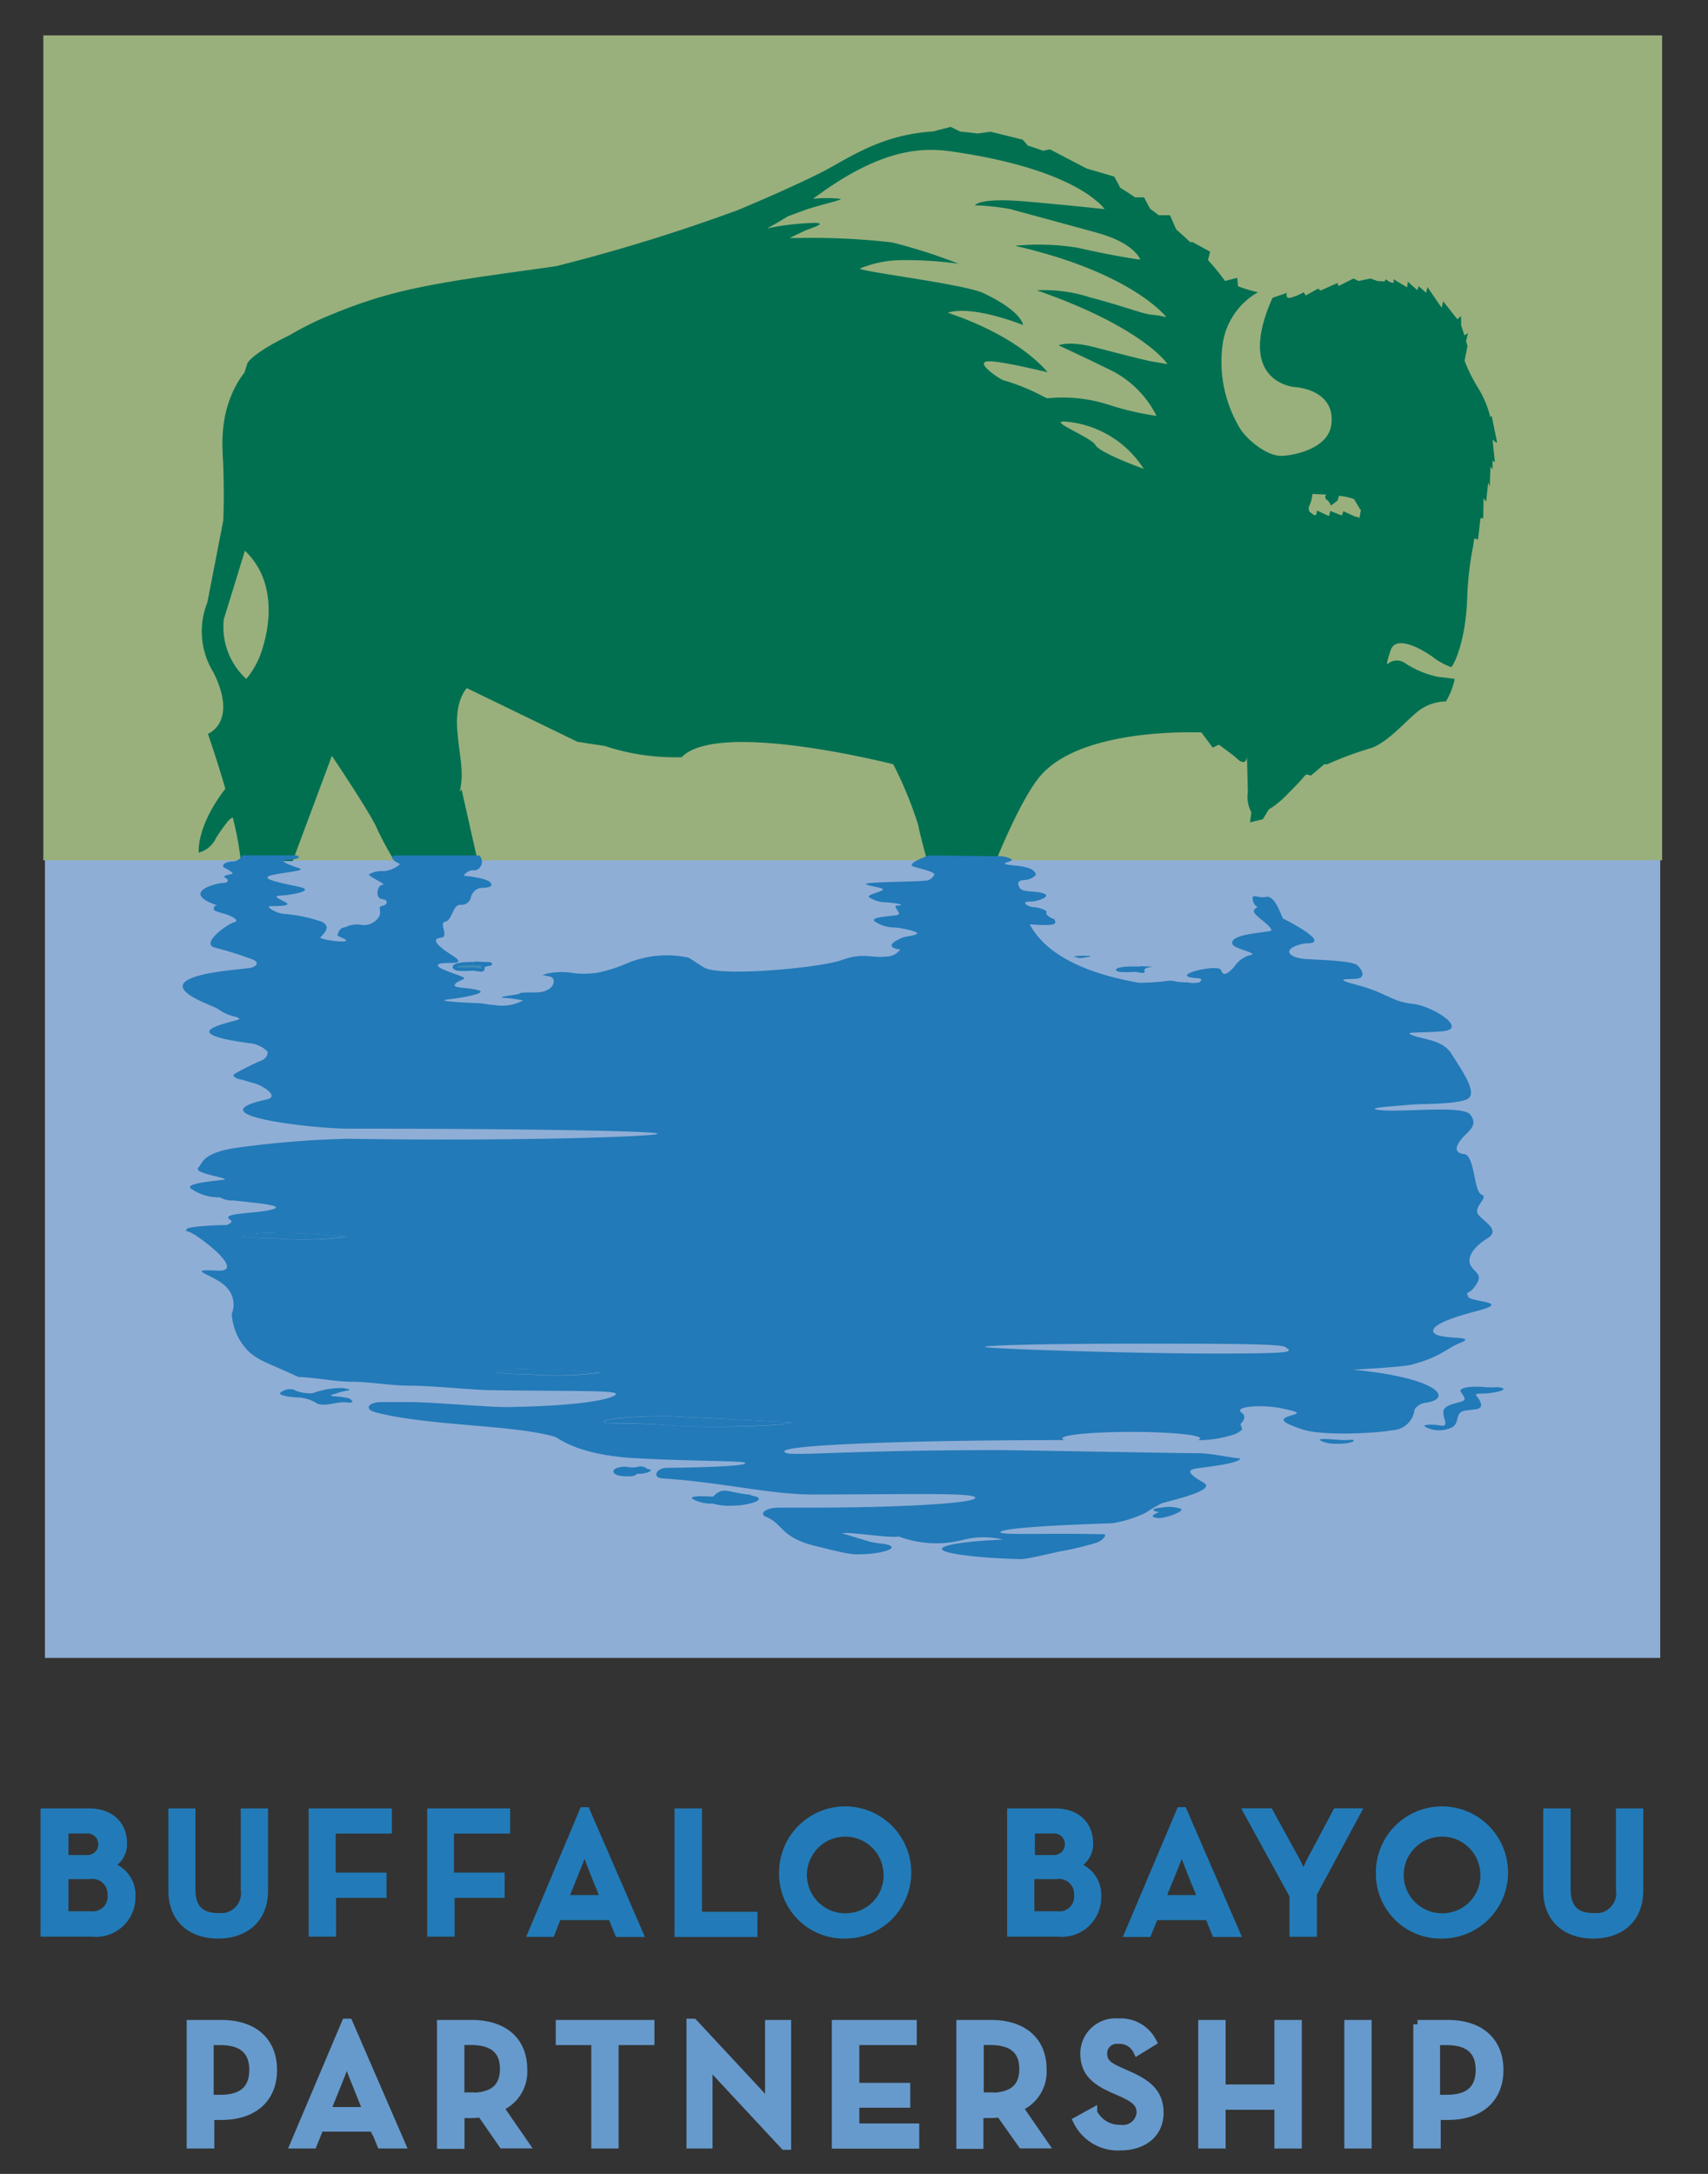 <svg id="Layer_1" data-name="Layer 1" xmlns="http://www.w3.org/2000/svg" xmlns:xlink="http://www.w3.org/1999/xlink" viewBox="0 0 151.97 193.42"><rect x="0" y="0" width="151.97" height="193.42" fill="#333333" stroke="none"/><defs><style>.cls-1,.cls-12,.cls-14,.cls-5,.cls-8{fill:none;}.cls-2{fill:#8faed6;}.cls-3{fill:#99b07c;}.cls-4{clip-path:url(#clip-path);}.cls-5{stroke:#9ab07c;}.cls-5,.cls-8{stroke-width:0.29px;}.cls-6{fill:#007051;}.cls-7{fill:#408ab7;}.cls-8{stroke:#227ab8;}.cls-9{fill:#fff;}.cls-10{fill:#227ab8;}.cls-11{clip-path:url(#clip-path-2);}.cls-12{stroke:#227bb8;}.cls-12,.cls-14{stroke-miterlimit:6.27;stroke-width:0.78px;}.cls-13{fill:#227bb8;}.cls-14{stroke:#669acc;}.cls-15{fill:#669acc;}</style><clipPath id="clip-path"><rect class="cls-1" x="-13.23" y="3.15" width="177.96" height="149.08"/></clipPath><clipPath id="clip-path-2"><rect class="cls-1" x="-321.11" y="-177.87" width="792" height="612"/></clipPath></defs><title>buffalobayoupartnership-01</title><polygon class="cls-2" points="4 147.51 147.72 147.51 147.72 75.91 4 75.91 4 147.51 4 147.51"/><polygon class="cls-3" points="4 76.4 147.74 76.4 147.74 3.29 4 3.29 4 76.4 4 76.4"/><g class="cls-4"><polygon class="cls-5" points="4 76.4 147.74 76.4 147.74 3.29 4 3.29 4 76.4 4 76.4"/></g><path class="cls-6" d="M121.09,45.35l-0.13.73a2.33,2.33,0,0,0-.44-0.14l-1-.46-0.11.35h-0.12l-0.92-.37-0.12.44h-0.05l-1-.47-0.11.4-0.17,0-0.39-.28a0.63,0.63,0,0,1-.06-0.49,3.07,3.07,0,0,0,.3-1.11L118,44a0.32,0.32,0,0,0,0,.43,1,1,0,0,1,.41.55,5.74,5.74,0,0,0,.63-0.48,0.72,0.72,0,0,1,.12-0.38,4.75,4.75,0,0,1,1.32.29l0.54,0.91h0ZM99.22,33.14A9.08,9.08,0,0,1,102.9,37a24.71,24.71,0,0,1-4.29-1,13.42,13.42,0,0,0-5.43-.56l-0.31-.14a18.24,18.24,0,0,0-3.6-1.47c-0.33-.11-2.47-1.53-1.46-1.67s5.45,1,5.4.95c-3.17-3.62-8.95-5.26-8.87-5.29,2.28-.7,6.68,1.1,6.68,1.1S91,27.75,87.52,26.09c-1.7-.82-11.06-1.93-11-2.2a9.89,9.89,0,0,1,3.5-.74,33.37,33.37,0,0,1,5.28.32,48,48,0,0,0-5.93-1.9,62.48,62.48,0,0,0-8.55-.39H70.25l1.24-.6c0.66-.3,2.07-0.67,1.14-0.75a23.44,23.44,0,0,0-4.38.49q0.94-.5,1.84-1.07l1.52-.56c1.19-.43,3.53-0.93,3.15-1a11.24,11.24,0,0,0-2.42,0c6-4.49,9.65-4.6,12.35-4.21,7.36,1.05,10.89,2.9,12.46,4.07l0.49,0.39a3.75,3.75,0,0,1,.64.67s-2.45-.28-6.85-0.67-4.68.33-4.68,0.33a20.48,20.48,0,0,1,3.12.33c0.39,0.11,4.34,1.17,7.74,2.11s3.84,2.39,3.84,2.39c-0.89-.11-3.45-0.56-5.57-1.06a21.82,21.82,0,0,0-5.57-.17c10.47,2.39,13.47,6.35,13.47,6.35a8.05,8.05,0,0,0-1.34-.22c-0.72-.06-2.34-0.72-5.51-1.56a13.18,13.18,0,0,0-4.68-.61c9.57,3.34,11.63,6.57,11.63,6.57l-1.28-.22c-0.67-.11-2.84-0.67-5.18-1.28s-3.23-.17-3.23-0.17,2.56,1.17,5,2.39h0Zm-1.76,6.45c-0.26-.53-3.06-1.7-3.08-2,0-.11.29-0.12,1.09,0a9.15,9.15,0,0,1,6.29,4.12s-4-1.43-4.3-2.13h0ZM23.36,57.69a7.61,7.61,0,0,1-1.45,2.72,6.3,6.3,0,0,1-2-5.3L21.79,49c2.63,2.48,2.35,6.21,1.57,8.67h0ZM133.21,39.38L132.72,37l-0.12.11a8.91,8.91,0,0,0-1.09-2.6,14.56,14.56,0,0,1-1.2-2.41l0.26-1.32-0.13-.44,0.18-.7-0.32.2L130,28.92v-0.8l-0.33.29-1.26-1.6-0.14.57L127,25.53l-0.1.53-0.67-.6-0.12.36-0.85-.76-0.06.51L124,24.85l0,0.32-0.29-.05-0.43-.27-0.08.19L122.55,25l-0.61-.22-1.06.22-0.45-.22-1.34.67L119,25.18l-1.5.67-0.22-.17-1.11.61L116,26a4.7,4.7,0,0,1-1.22.5c-0.45.06-.28-0.44-0.28-0.44l-1.28.44c-3.38,7.58,2,7.94,2,7.94s3.66,0.18,3.23,3.37c-0.28,2.09-3.27,2.71-4.41,2.75s-2.76-1.12-3.61-2.28a11.47,11.47,0,0,1-1.61-7.88A6.34,6.34,0,0,1,111.93,26a12.64,12.64,0,0,1-1.78-.53l-0.07-.75L109,25h0a20.2,20.2,0,0,0-1.52-1.86l0.19-.75-1.57-.85-0.21,0c-0.38-.36-0.79-0.74-1.24-1.13l-0.55-1.26h-1l-0.78-.59-0.53-1H101q-0.63-.43-1.32-0.85l-0.54-1L96.7,15l-3.28-1.71-0.62.12c-0.44-.16-0.88-0.31-1.34-0.45L91,12.43l-2.85-.71-1.2.16q-0.78-.11-1.52-0.17l-0.84-.42L83,11.7c-4.76.29-7.63,2.49-10,3.68s-5.64,2.6-7.32,3.3a157.84,157.84,0,0,1-16.19,5l-0.89.13c-10.07,1.39-13.69,1.9-19.43,4.31a26.85,26.85,0,0,0-3.36,1.68C22.2,31.56,22,32.36,22,32.36l-0.25.79a7.86,7.86,0,0,0-.5.71c-1.82,3-1.45,6-1.39,7.48,0.05,1.2.08,3.54,0,5L18.45,53.6A6.94,6.94,0,0,0,19,59.84c2.2,4.44-.5,5.45-0.5,5.45h0s0.79,2.26,1.55,4.89c-2.61,3.37-2.37,5.68-2.37,5.68a2.33,2.33,0,0,0,1.53-1.28,14,14,0,0,1,1-1.42,1.36,1.36,0,0,1,.5-0.43,29.17,29.17,0,0,1,.72,3.88h4.61l3.49-9.36s3.49,5.2,4,6.44a26.94,26.94,0,0,0,1.58,2.92H42.5l-1.43-6.37-0.17.2c0.42-1.78,0-2.95-.19-5.22-0.25-2.48.49-3.61,0.82-4L51.38,66l2.42,0.37a20,20,0,0,0,6.85,1h0C63.89,64,79.48,68,79.48,68a35.62,35.62,0,0,1,2.2,5.34c0.34,1.61.83,3.26,0.83,3.26l6.13-.07s2.22-5.58,4-7.58c3.29-3.7,11.47-3.87,14.26-3.78l1,1.35,0.56-.26,1.34,1c0.14,0.08.95,1.1,1.15,0.13l0.08,3.08a2.83,2.83,0,0,0,.31,1.8l-0.12.9,1.14-.28,0.52-.86a8.47,8.47,0,0,0,1.45-1.14l1.21-1.24,0.67-.75L116.65,69l1.17-1h0.27a30.7,30.7,0,0,1,4-1.47c1.5-.61,2.89-2.28,4.06-3.23a4.08,4.08,0,0,1,2.5-.89,6.34,6.34,0,0,0,.78-2s-0.67-.11-1.39-0.17a8.56,8.56,0,0,1-3-1.22,1.24,1.24,0,0,0-1.5,0s-0.37.51,0.19-1.16,3.62,0.45,4,.78a6.67,6.67,0,0,0,1.39.72c0.39-.39,1.31-2.68,1.42-6.08a28.87,28.87,0,0,1,.56-4.82h0V48.34l0.08-.43L131.51,48l0.21-1.89,0.25,0L132,44.42l0-.11,0.23,0.33,0.18-1.71,0.14,0.36,0.07-1.78,0.18,0.25,0-.78,0.21,0.14-0.21-2,0.32,0.25h0Z"/><path class="cls-7" d="M91,83.81l-0.23,0c-0.44.06-.14,0,0.23,0h0Z"/><path class="cls-8" d="M91,83.81l-0.23,0c-0.44.06-.14,0,0.23,0h0Z"/><path class="cls-7" d="M42.56,85.75c-2.29-.09-2.44.34-1.84,0.47a6.82,6.82,0,0,0,1.24,0c0.59,0,1.12.27,1-.13s1.85-.29-0.44-0.38h0Z"/><path class="cls-8" d="M42.56,85.75c-2.29-.09-2.44.34-1.84,0.47a6.82,6.82,0,0,0,1.24,0c0.59,0,1.12.27,1-.13s1.85-.29-0.44-0.38h0Z"/><path class="cls-9" d="M30.63,91.28c0,0.16,6.28.29,14,.29s14-.13,14-0.29S52.42,91,44.67,91s-14,.13-14,0.29h0Z"/><path class="cls-8" d="M30.63,91.28c0,0.16,6.28.29,14,.29s14-.13,14-0.29S52.42,91,44.67,91s-14,.13-14,0.29h0Z"/><path class="cls-10" d="M31,124.4a8.57,8.57,0,0,0-1.42-.18c-0.31-.1.08-0.16,0.41-0.26a3.92,3.92,0,0,1,.9-0.23c0.62-.1-0.41-0.23-0.41-0.23a7.19,7.19,0,0,0-2.66.46,3.47,3.47,0,0,1-1.76-.34,1.42,1.42,0,0,0-1.14.31c-0.13.23,0.9,0.39,1.7,0.41a3.38,3.38,0,0,1,1.6.54c0.75,0.31,1.78-.21,2.63-0.1s0.41-.3.13-0.39h0Z"/><path class="cls-10" d="M57.62,130.71a0.9,0.9,0,0,0-.83-0.21,2.19,2.19,0,0,1-.77.05,2,2,0,0,0-1.32.15c-0.26.23-.18,0.62,1,0.65s0.62-.23,1.24-0.23,1.37-.34.72-0.41h0Z"/><path class="cls-10" d="M66.81,133a10.26,10.26,0,0,1-1.19-.18c-1-.18-1.23-0.32-1.78,0s0,0.36-.91.32-1.69,0-1.23.27a3.49,3.49,0,0,0,1.73.37,5.23,5.23,0,0,0,1.82.18c1.32,0,3.37-.59,1.55-0.91h0Z"/><path class="cls-10" d="M101.43,86c-2.29-.09-2.44.34-1.84,0.47a6.78,6.78,0,0,0,1.24,0c0.59,0,1.12.28,1-.13s1.85-.29-0.44-0.38h0Z"/><path class="cls-10" d="M95.95,85.24l0.22,0,0.54-.08c1.42-.18-2.28-0.16-0.76.05h0Z"/><path class="cls-10" d="M104.9,134.19a3.17,3.17,0,0,0-1.28-.09c-0.73.09-1.19,0.14-.91,0.32s0.68,0,.27.18-0.68.36,0,.46,2.92-.77,1.87-0.87h0Z"/><path class="cls-8" d="M104.71,132.55h0Z"/><path class="cls-10" d="M133.25,123.41a6.19,6.19,0,0,1-1.21,0c-0.5-.07-2.35-0.07-2.06.43s0.64,0.71-.14.92-1.49.36-1.42,1,0.5,1.21-.29,1.07-1.71-.07-1.28.14a2.62,2.62,0,0,0,2.06.14c1.07-.28.5-1.35,1.28-1.56s1.78,0,1.56-.71-0.92-.85.14-0.85,2.77-.43,1.35-0.57h0Z"/><path class="cls-10" d="M120.35,128.09a6.86,6.86,0,0,1-1.42,0c-1-.07-2.06-0.14-1.14.21s3.13,0.07,2.56-.21h0Z"/><path class="cls-10" d="M24.64,109.73a9.49,9.49,0,0,0-3.26.29,21,21,0,0,0,3,.16,30.51,30.51,0,0,0,6.36-.14,47.6,47.6,0,0,0-6.14-.32h0Z"/><path class="cls-10" d="M47.25,121.81a9.48,9.48,0,0,0-3.26.29,21,21,0,0,0,3,.16,30.57,30.57,0,0,0,6.36-.14,47.52,47.52,0,0,0-6.14-.32h0Z"/><path class="cls-10" d="M53.73,126.5c0,0.28,2.21,0,5.41.29,4.43,0.34,11.3,0,11.3-.24L59.53,126c-3.21,0-5.8.23-5.8,0.51h0Z"/><path class="cls-10" d="M108.05,120.43c-7.37,0-20.41-.43-20.41-0.59s6-.29,13.35-0.29,12.93,0,13.35.29c0.67,0.45,1.08.59-6.29,0.59h0Zm-48.92,6.36c-3.2-.25-5.41,0-5.41-0.29s2.6-.51,5.8-0.51l10.91,0.56c0,0.28-6.87.58-11.3,0.24h0ZM47,122.27a21,21,0,0,1-3-.16,9.48,9.48,0,0,1,3.26-.29,47.52,47.52,0,0,1,6.14.32,30.57,30.57,0,0,1-6.36.14h0ZM24.42,110.18a21,21,0,0,1-3-.16,9.49,9.49,0,0,1,3.26-.29,47.6,47.6,0,0,1,6.14.32,30.51,30.51,0,0,1-6.36.14h0Zm106.22,5.15c-0.28-.52,0,0,0.68-1s-0.15-1.08-.49-1.79,0.37-1.66,1.48-2.34,0.1-1.26-.67-2,0.9-1.63.19-1.91-0.58-3.3-1.5-3.61l-0.1,0c-1.19-.16-0.39-1.17.1-1.66s1.15-1,.49-1.85-5.85-.2-7.89-0.39,1.56-.39,2.53-0.49,4,0,5.07-.49-0.58-2.73-1.36-4-2.34-1.27-3.41-1.66,0.39-.19,2.63-0.39-0.88-2.24-2.73-2.44-2.34-1-4.87-1.66-0.59-.49,0-0.58,0.58-.58,0-1.17c-0.37-.37-2.61-0.47-4.45-0.56s-2.41-1-.19-1.41c2.62,0.08-2-2.21-2-2.21-0.25-.5-0.74-2.08-1.51-1.92s-1.33-.42-1.16.33,0.67,0.33.17,0.75,1.23,1.2,1.48,1.87c0.09,0.24-3.58.23-3.5,1.18,0.06,0.47,1.85.73,1.82,1A2.42,2.42,0,0,0,109.83,86c-0.5.59-1,.94-1.17,0.34s-3.9.26-2.87,0.59c0.51,0.16,1.48,0,.94.47a2.54,2.54,0,0,1-1.08,0c-1.27,0-1-.18-1.76-0.13a19.39,19.39,0,0,1-2.55.17c-4-.7-8.1-2.16-9.72-5.2C93,82.33,94,82.38,93.89,82s0-.08-0.54-0.44,0-.34-0.36-0.57a2.72,2.72,0,0,0-1.11-.28c-0.8-.18-0.85-0.52-0.28-0.49s1.94-.41,1.32-0.7S91,79.44,90.73,79s-0.13-.67.39-0.7a1.56,1.56,0,0,0,1.06-.46c-0.08-.05.13-0.65-1.88-0.83s0-.31-0.3-0.57a2.36,2.36,0,0,0-1.16-.26l-6.21-.07s-2.13.76-1.33,1,2,0.49,1.81.75a0.88,0.88,0,0,1-.57.46c-0.36.15-5.95,0.13-5.48,0.36s1.83,0.31,1.42.54-1.55.44-1.06,0.67a2.81,2.81,0,0,0,1.32.39c0.41,0,1.73.18,1.39,0.26s-0.57-.08-0.39.28,0.49,0.54-.05.62-2.35.18-1.86,0.54a3.09,3.09,0,0,0,1.73.54c0.47,0,2.4.39,2,.59s-1,.18-1.37.36-1.27.57-.65,0.88a1.55,1.55,0,0,0,.35.09l-0.24.08,0.31-.07,0.15,0a1.51,1.51,0,0,1-1.29.66c-1.26.16-2-.39-3.93,0.31S64,86.94,62.62,86.07l-1.34-.86a9.17,9.17,0,0,0-5.42.47,13.17,13.17,0,0,1-2.88.9H52.85a7.08,7.08,0,0,1-1.81,0,6.08,6.08,0,0,0-2.5.08c-0.41.21-.57,0,0.41,0.23,0.61,0.14.44,1.42-1.34,1.41s-1.2.1-1.5,0.15c-0.75.14-2,.27-1.23,0.34,0.41,0,1.09.12,1.67,0.22a4,4,0,0,1-2.63.4c-0.41,0-.84-0.13-1.3-0.15-1.85-.07-3.9-0.21-2.74-0.34s3.62-.55,2.67-0.82-2.39-.14-2.05-0.55,1.23-.41.55-0.68-2.53-.82-2-1.09S41.81,86,40.23,85s-1.78-1.5-1-1.57S39,82.1,39.62,82s0.62-1.44,1.3-1.5a0.87,0.87,0,0,0,1-.75A1.11,1.11,0,0,1,42.76,79C43,79,44,79,43.65,78.54s-2.39-.62-2.39-0.62a1,1,0,0,1,1-.48,0.78,0.78,0,0,0,.38-1.33H35.15c-0.21,0-.33.19-0.19,0.34,0.36,0.4.76,0.36,0.54,0.52a2.64,2.64,0,0,1-1.35.54,2.26,2.26,0,0,0-1.31.28c-0.12.18,1.67,0.92,1.19,0.94S33.35,79.93,34,80s0.44,0.56,0,.6,0,0.6-.3,1a1.58,1.58,0,0,1-1.59.68,2.34,2.34,0,0,0-1.39.22,0.68,0.68,0,0,0-.62.5c-0.1.2-.13,0.25,0.24,0.4,1.72,0.7-2,.22-1.83,0s1.08-.92.12-1.39a13.8,13.8,0,0,0-3.49-.71c-0.6-.08-1.61-0.68-1.05-0.68s1.91,0,1.35-.32-1.31-.58-0.44-0.62,3.18-.44,1.59-0.78-3.24-.66-2.69-0.94,3.48-.46,2.75-0.7-2.15-.74-1-0.76c0.64,0,1.39-.26.64-0.4H21.56a1,1,0,0,1-.75.54,1.79,1.79,0,0,0-.58.08c-0.33.09-.52,0.35-0.27,0.48,0.4,0.22.94,0.5,0.64,0.57-0.47.11-.87,0.15-0.51,0.36s0.15,0.44-.33.44-3.7.81-.58,1.93c0.27,0.1-.11,0-0.15.25s0,0.29.8,0.51,1.57,0.66,1,.8S17.72,84,19.18,84.33a31.34,31.34,0,0,1,3.2,1c0.91,0.33.29,0.74-.2,0.8l-1.69.19c-8.65,1-1.42,3.13-1.09,3.46a4.26,4.26,0,0,0,1.42.66,1.07,1.07,0,0,1,.47.18c0.4,0.23-6.83,1.17,1,2.21a2.52,2.52,0,0,1,1.5.72c0.08,0.14,0,.66-0.73.89a23.72,23.72,0,0,0-2.16,1.09c-0.33.18,0.08,0.43,0.44,0.5s0.67,0.19,1.36.38,2.23,1.16,1,1.42c-6.61,1.44,4.48,2.59,7.19,2.59,15.26,0,27.63.2,27.63,0.45s-12.37.69-27.63,0.45a86.44,86.44,0,0,0-10.1.84c-2.66.44-2.78,1.28-3,1.55s-0.41.41,0.41,0.68,2,0.46,1.78.55-3.45.28-3.05,0.77a4.32,4.32,0,0,0,2.63.82,2.31,2.31,0,0,0,1.23.28c2.32,0.26,4.8.46,3.31,0.83s-4.7.26-3.56,0.93c0.2,0.12-.21.44-0.5,0.43-1,0-3.42.14-3.42,0.36s-0.46,0,.27.27,5.1,3.54,2.48,3.42c-3.22-.16-0.08.39,0.86,1.57a2.19,2.19,0,0,1,.39,2.28,5.19,5.19,0,0,0,1.5,3.34c1,0.9,1.81,1.05,4.44,2.28,1.21,0,3.4.43,4.76,0.42,1.6,0,3.46.35,5.21,0.35,2.06,0,5.37.38,7.22,0.4,7.2,0.1,11.05,0,11.05.33s-2.42,1.08-9.8,1.17c-1.75,0-6.54-.44-8.47-0.44H33.93c-1.15,0-1.56.63-.55,0.9,4.77,1.25,12.28,1.09,16,2.19,0.34,0.1,1.93,1.61,7.15,1.9,5.4,0.3,9.79.2,9.79,0.44s-2.95.37-7,.42c-0.89,0-1.38.87-.36,0.94,5.28,0.34,9.52,1.43,13.38,1.43,8.15,0,14.44-.2,14.44.29s-6.61.88-14.76,0.88l-2.77,0c-1.07,0-1.8.53-1.07,0.83,1.54,0.63,1.22,1.81,4.44,2.6s3.13,0.75,4.45.7,3.37-.59,1.55-0.91a10.31,10.31,0,0,1-1.19-.18l-2.52-.76c0.79-.14,4.07.44,5.07,0.29a9.53,9.53,0,0,0,5.82.27,7.36,7.36,0,0,1,3.43,0c-3.18.14-5.42,0.46-5.42,0.84s3,0.81,7.06.9c0.54,0,2.81-.56,3.43-0.68a30.53,30.53,0,0,0,3.21-.76c0.66-.21,1-0.76.73-0.77-5.41-.13-9.23.11-9.23-0.19s3.86-.6,9.94-0.79a10.65,10.65,0,0,0,3-.94c0.39-.26.83-0.53,1.34-0.8,0.2-.15,5.08-1.13,3.82-1.86s-1.64-1.14-.64-1.28c0.83-.12,3.93-0.46,3.88-0.9-0.67,0-2.68-.49-3.92-0.45-1,0-16.43-.28-17.42-0.28-15.26,0-19.22.68-19.22,0.11s10.94-1,24.94-1a0.27,0.27,0,0,1-.22-0.15c0-.32,2.75-0.58,6.14-0.58s6.14,0.26,6.14.58a0.3,0.3,0,0,1-.24.16,10.47,10.47,0,0,0,3.36-.55,2.22,2.22,0,0,0,.62-0.41l-0.16-.47c0.38-.38.47-0.75,0.13-1-0.88-.58,1.85-0.78,3.61-0.39s1.46,0.39.58,0.68-0.58.58,1.17,1.17,6.26,0.38,8,.09a2.08,2.08,0,0,0,2-1.84,1.32,1.32,0,0,1,1-.61c2.54-.39,1-2.24-6.46-2.94-0.4,0,4.26-.21,5.19-0.45,2.65-.71,3.17-1.47,4.24-1.9,2-.79-2.18-0.19-2.31-1.08-0.08-.58,1.75-1.24,3.83-1.78,3.31-.86-0.46-0.77-0.74-1.3h0Z"/><g class="cls-11"><path class="cls-12" d="M4,161.29H7.91c2,0,3,1.21,3,2.68A2,2,0,0,1,9.48,166a2.62,2.62,0,0,1,2.18,2.71,3.12,3.12,0,0,1-3.46,3.21H4V161.29Zm3.79,4.15a1.35,1.35,0,1,0,0-2.7H5.7v2.7H7.83Zm0.27,5a1.7,1.7,0,0,0,1.9-1.82,1.74,1.74,0,0,0-2-1.82H5.7v3.64H8.1Z"/><path class="cls-12" d="M15.37,168.2v-6.91H17v6.82c0,1.72.85,2.49,2.4,2.49a2.17,2.17,0,0,0,2.41-2.49v-6.82h1.65v6.91c0,2.59-1.76,3.89-4.06,3.89S15.37,170.78,15.37,168.2Z"/><path class="cls-12" d="M27.85,161.29h6.63v1.46h-5V167H34v1.47H29.51v3.45H27.85V161.29Z"/><path class="cls-12" d="M38.4,161.29H45v1.46h-5V167h4.51v1.47H40.06v3.45H38.4V161.29Z"/><path class="cls-12" d="M51.93,161.18h0.19l4.67,10.77H55.07l-0.61-1.5H49.58L49,171.94h-1.6ZM53.86,169l-1.33-3.32a16,16,0,0,1-.53-1.58,14.22,14.22,0,0,1-.52,1.58L50.15,169h3.71Z"/><path class="cls-12" d="M60.41,161.29h1.66v9.2H67v1.46H60.41V161.29Z"/><path class="cls-12" d="M69.71,166.62a5.49,5.49,0,1,1,5.5,5.47A5.37,5.37,0,0,1,69.71,166.62Zm9.29,0a3.8,3.8,0,1,0-3.79,4A3.76,3.76,0,0,0,79,166.62Z"/><path class="cls-12" d="M90,161.29h3.87c2,0,3,1.21,3,2.68A2,2,0,0,1,95.41,166a2.62,2.62,0,0,1,2.18,2.71,3.12,3.12,0,0,1-3.46,3.21H90V161.29Zm3.79,4.15a1.35,1.35,0,1,0,0-2.7h-2.1v2.7h2.13Zm0.27,5a1.7,1.7,0,0,0,1.9-1.82,1.74,1.74,0,0,0-2-1.82H91.64v3.64H94Z"/><path class="cls-12" d="M105.05,161.18h0.19l4.67,10.77h-1.72l-0.61-1.5H102.7l-0.61,1.5h-1.6ZM107,169l-1.33-3.32a16,16,0,0,1-.53-1.58,14.4,14.4,0,0,1-.52,1.58L103.27,169H107Z"/><path class="cls-12" d="M115.09,168.57l-4-7.29h1.83l2.41,4.39a11.39,11.39,0,0,1,.64,1.54,14.17,14.17,0,0,1,.64-1.54l2.33-4.39h1.71l-3.87,7.19v3.46h-1.66v-3.37Z"/><path class="cls-12" d="M122.81,166.62a5.49,5.49,0,1,1,5.5,5.47A5.37,5.37,0,0,1,122.81,166.62Zm9.29,0a3.8,3.8,0,1,0-3.79,4A3.76,3.76,0,0,0,132.1,166.62Z"/><path class="cls-12" d="M137.7,168.2v-6.91h1.66v6.82c0,1.72.85,2.49,2.4,2.49a2.17,2.17,0,0,0,2.41-2.49v-6.82h1.65v6.91c0,2.59-1.75,3.89-4.06,3.89S137.7,170.78,137.7,168.2Z"/></g><path class="cls-13" d="M4,161.29H7.91c2,0,3,1.21,3,2.68A2,2,0,0,1,9.48,166a2.62,2.62,0,0,1,2.18,2.71,3.12,3.12,0,0,1-3.46,3.21H4V161.29Zm3.79,4.15a1.35,1.35,0,1,0,0-2.7H5.7v2.7H7.83Zm0.27,5a1.7,1.7,0,0,0,1.9-1.82,1.74,1.74,0,0,0-2-1.82H5.7v3.64H8.1Z"/><path class="cls-13" d="M15.32,168.2v-6.91H17v6.82c0,1.72.85,2.49,2.4,2.49a2.17,2.17,0,0,0,2.41-2.49v-6.82h1.65v6.91c0,2.59-1.76,3.89-4.06,3.89S15.32,170.78,15.32,168.2Z"/><path class="cls-13" d="M27.83,161.29h6.63v1.46h-5V167H34v1.47H29.49v3.45H27.83V161.29Z"/><path class="cls-13" d="M38.41,161.29H45v1.46h-5V167h4.51v1.47H40.07v3.45H38.41V161.29Z"/><path class="cls-13" d="M51.93,161.18h0.19l4.67,10.77H55.07l-0.61-1.5H49.58L49,171.94h-1.6ZM53.86,169l-1.33-3.32a16,16,0,0,1-.53-1.58,14.22,14.22,0,0,1-.52,1.58L50.15,169h3.71Z"/><path class="cls-13" d="M60.41,161.29h1.66v9.2H67v1.46H60.41V161.29Z"/><path class="cls-13" d="M69.71,166.62a5.49,5.49,0,1,1,5.5,5.47A5.37,5.37,0,0,1,69.71,166.62Zm9.29,0a3.8,3.8,0,1,0-3.79,4A3.76,3.76,0,0,0,79,166.62Z"/><path class="cls-13" d="M90,161.29h3.87c2,0,3,1.21,3,2.68A2,2,0,0,1,95.41,166a2.62,2.62,0,0,1,2.18,2.71,3.12,3.12,0,0,1-3.46,3.21H90V161.29Zm3.79,4.15a1.35,1.35,0,1,0,0-2.7h-2.1v2.7h2.13Zm0.27,5a1.7,1.7,0,0,0,1.9-1.82,1.74,1.74,0,0,0-2-1.82H91.64v3.64H94Z"/><path class="cls-13" d="M105.05,161.18h0.19l4.67,10.77h-1.72l-0.61-1.5H102.7l-0.61,1.5h-1.6ZM107,169l-1.33-3.32a16,16,0,0,1-.53-1.58,14.4,14.4,0,0,1-.52,1.58L103.27,169H107Z"/><path class="cls-13" d="M115.09,168.57l-4-7.29h1.83l2.41,4.39a11.39,11.39,0,0,1,.64,1.54,14.17,14.17,0,0,1,.64-1.54l2.33-4.39h1.71l-3.87,7.19v3.46h-1.66v-3.37Z"/><path class="cls-13" d="M122.81,166.62a5.49,5.49,0,1,1,5.5,5.47A5.37,5.37,0,0,1,122.81,166.62Zm9.29,0a3.8,3.8,0,1,0-3.79,4A3.76,3.76,0,0,0,132.1,166.62Z"/><path class="cls-13" d="M137.7,168.2v-6.91h1.66v6.82c0,1.72.85,2.49,2.4,2.49a2.17,2.17,0,0,0,2.41-2.49v-6.82h1.65v6.91c0,2.59-1.75,3.89-4.06,3.89S137.7,170.78,137.7,168.2Z"/><g class="cls-11"><path class="cls-14" d="M17,180.11h2.68c2.95,0,4.58,1.58,4.58,4.06s-1.65,4.06-4.58,4.06h-1v2.54H17V180.11Zm2.62,6.66c2.1,0,2.95-1,2.95-2.6s-0.86-2.6-2.95-2.6h-1v5.2h1Z"/><path class="cls-14" d="M30.78,180H31l4.67,10.77H33.92l-0.61-1.5H28.43l-0.61,1.5h-1.6Zm1.93,7.87-1.33-3.32a16,16,0,0,1-.53-1.58,14.22,14.22,0,0,1-.52,1.58L29,187.86h3.71Z"/><path class="cls-14" d="M46.65,190.76H44.74L42.83,188a8.59,8.59,0,0,1-.89.06h-1v2.74H39.27V180.11h2.66c2.95,0,4.59,1.54,4.59,4a3.4,3.4,0,0,1-2.13,3.38Zm-4.78-4.17c2.12,0,3-.92,3-2.51s-0.88-2.52-3-2.52H40.93v5h0.94Z"/><path class="cls-14" d="M53,181.57H49.84v-1.46h8v1.46H54.65v9.2H53v-9.2Z"/><path class="cls-14" d="M63.9,184.54c-0.42-.45-1-1.19-1-1.19a15.1,15.1,0,0,1,.11,1.54v5.88H61.47V180h0.22l5.88,6.32c0.41,0.44,1,1.19,1,1.19s-0.11-.94-0.11-1.54v-5.86H70v10.77h-0.2Z"/><path class="cls-14" d="M74.41,180.11h6.77v1.46H76.07v4.14H80.6v1.43H76.07v2.18H81.4v1.46h-7V180.11Z"/><path class="cls-14" d="M92.86,190.76H90.95L89,188a8.55,8.55,0,0,1-.89.06h-1v2.74H85.48V180.11h2.66c2.95,0,4.59,1.54,4.59,4a3.4,3.4,0,0,1-2.13,3.38Zm-4.78-4.17c2.12,0,3-.92,3-2.51s-0.88-2.52-3-2.52H87.14v5h0.94Z"/><path class="cls-14" d="M95.87,188.7l1.36-.75a2.63,2.63,0,0,0,2.44,1.49,1.61,1.61,0,0,0,1.85-1.46c0-.92-0.63-1.33-1.79-1.85L99,185.81c-1.55-.69-2.49-1.47-2.49-3.12a2.74,2.74,0,0,1,3-2.71,3.14,3.14,0,0,1,3,1.68l-1.3.8a1.77,1.77,0,0,0-1.71-1,1.24,1.24,0,0,0-1.38,1.24c0,0.8.45,1.16,1.54,1.63l0.69,0.31c1.82,0.8,2.79,1.64,2.79,3.35,0,1.86-1.46,2.95-3.46,2.95A4,4,0,0,1,95.87,188.7Z"/><path class="cls-14" d="M107,180.11h1.66v5.74h5.12v-5.74h1.66v10.66h-1.66v-3.45h-5.12v3.45H107V180.11Z"/><path class="cls-14" d="M120,180.11h1.65v10.66H120V180.11Z"/><path class="cls-14" d="M126.12,180.11h2.68c2.95,0,4.58,1.58,4.58,4.06s-1.65,4.06-4.58,4.06h-1v2.54h-1.66V180.11Zm2.62,6.66c2.1,0,2.95-1,2.95-2.6s-0.86-2.6-2.95-2.6h-1v5.2h1Z"/></g><path class="cls-15" d="M17,180.11h2.68c2.95,0,4.58,1.58,4.58,4.06s-1.65,4.06-4.58,4.06h-1v2.54H17V180.11Zm2.62,6.66c2.1,0,2.95-1,2.95-2.6s-0.86-2.6-2.95-2.6h-1v5.2h1Z"/><path class="cls-15" d="M30.78,180H31l4.67,10.77H33.92l-0.61-1.5H28.43l-0.61,1.5h-1.6Zm1.93,7.87-1.33-3.32a16,16,0,0,1-.53-1.58,14.22,14.22,0,0,1-.52,1.58L29,187.86h3.71Z"/><path class="cls-15" d="M46.65,190.76H44.74L42.83,188a8.59,8.59,0,0,1-.89.06h-1v2.74H39.27V180.11h2.66c2.95,0,4.59,1.54,4.59,4a3.4,3.4,0,0,1-2.13,3.38Zm-4.78-4.17c2.12,0,3-.92,3-2.51s-0.88-2.52-3-2.52H40.93v5h0.94Z"/><path class="cls-15" d="M52.86,181.57H49.69v-1.46h8v1.46H54.5v9.2H52.86v-9.2Z"/><path class="cls-15" d="M63.77,184.54c-0.42-.45-1-1.19-1-1.19a15.1,15.1,0,0,1,.11,1.54v5.88H61.34V180h0.22l5.88,6.32c0.41,0.44,1,1.19,1,1.19s-0.11-.94-0.11-1.54v-5.86h1.54v10.77h-0.2Z"/><path class="cls-15" d="M74.3,180.11h6.77v1.46H76v4.14h4.53v1.43H76v2.18h5.33v1.46h-7V180.11Z"/><path class="cls-15" d="M92.76,190.76H90.85L88.94,188A8.55,8.55,0,0,1,88,188H87v2.74H85.38V180.11H88c2.95,0,4.59,1.54,4.59,4a3.4,3.4,0,0,1-2.13,3.38ZM88,186.6c2.12,0,3-.92,3-2.51s-0.88-2.52-3-2.52H87v5H88Z"/><path class="cls-15" d="M95.79,188.7l1.36-.75a2.63,2.63,0,0,0,2.44,1.49,1.61,1.61,0,0,0,1.85-1.46c0-.92-0.63-1.33-1.79-1.85L99,185.81c-1.55-.69-2.49-1.47-2.49-3.12a2.74,2.74,0,0,1,3-2.71,3.14,3.14,0,0,1,3,1.68l-1.3.8a1.77,1.77,0,0,0-1.71-1,1.24,1.24,0,0,0-1.38,1.24c0,0.8.45,1.16,1.54,1.63l0.69,0.31c1.82,0.8,2.79,1.64,2.79,3.35,0,1.86-1.46,2.95-3.46,2.95A4,4,0,0,1,95.79,188.7Z"/><path class="cls-15" d="M107,180.11h1.66v5.74h5.12v-5.74h1.66v10.66h-1.66v-3.45h-5.12v3.45H107V180.11Z"/><path class="cls-15" d="M119.94,180.11h1.65v10.66h-1.65V180.11Z"/><path class="cls-15" d="M126.09,180.11h2.68c2.95,0,4.58,1.58,4.58,4.06s-1.65,4.06-4.58,4.06h-1v2.54h-1.66V180.11Zm2.62,6.66c2.1,0,2.95-1,2.95-2.6s-0.86-2.6-2.95-2.6h-1v5.2h1Z"/></svg>